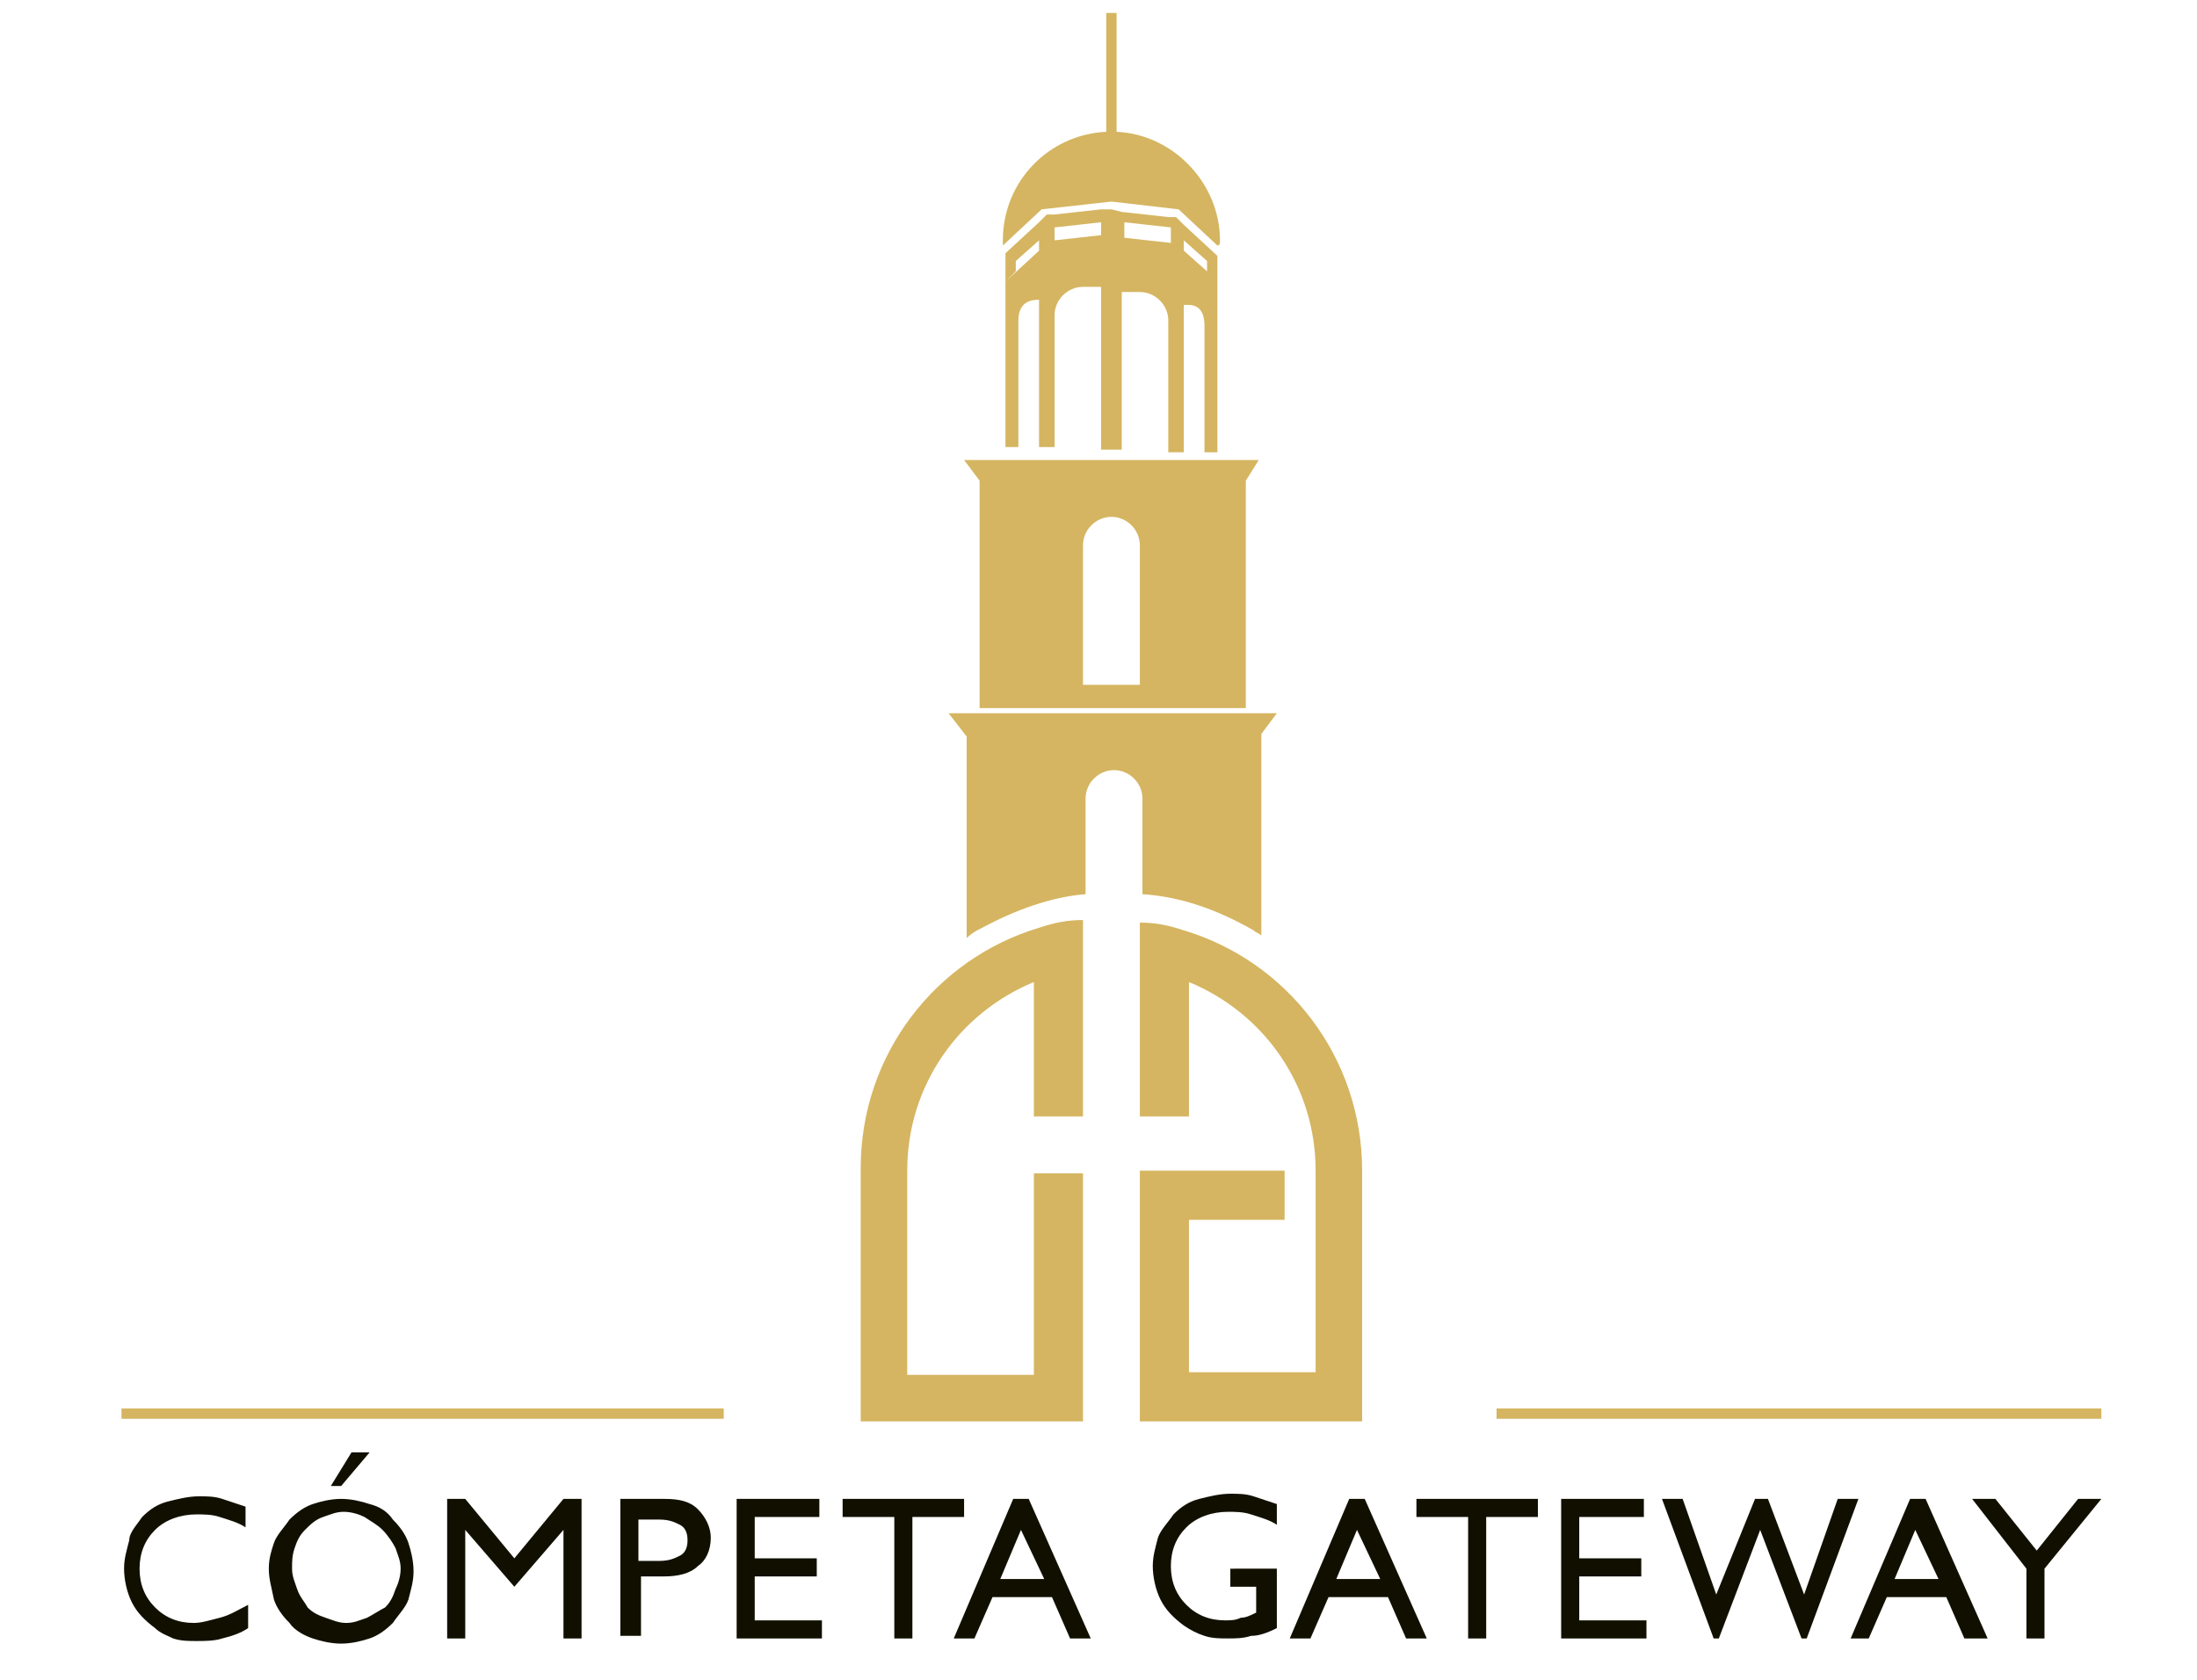 <?xml version="1.0" encoding="utf-8"?>
<!-- Generator: Adobe Illustrator 21.1.0, SVG Export Plug-In . SVG Version: 6.00 Build 0)  -->
<svg version="1.1" id="Capa_1" xmlns="http://www.w3.org/2000/svg" xmlns:xlink="http://www.w3.org/1999/xlink" x="0px" y="0px"
	 viewBox="0 0 85 65" style="enable-background:new 0 0 85 65;" xml:space="preserve">
<style type="text/css">
	.st0{fill-rule:evenodd;clip-rule:evenodd;fill:#D5B561;}
	.st1{fill:#111000;}
</style>
<path class="st0" d="M41.9,37.5v5.7h-1.9V38c-2.9,1.2-4.9,4-4.9,7.3v0.1v1.9v5.9h4.9v-7.8h1.9v7.8V55h-1.7h-0.1h-6.8v-7.8v-1.9v-0.1
	c0-4.4,2.9-8.1,6.9-9.3c0.6-0.2,1.1-0.3,1.7-0.3v0.9V37.5z"/>
<path class="st0" d="M52.7,55v-9.7c0-4.4-2.9-8.1-6.9-9.3c-0.6-0.2-1.1-0.3-1.7-0.3v0.9v0.9v5.7h1.9V38c2.9,1.2,4.9,4,4.9,7.3v7.8
	h-4.9v-5.9h3.7v-1.9h-2.4h-1.3h-1.9V55h1.9H52.7z"/>
<path class="st0" d="M36.7,27.6h12.7l-0.6,0.8v7.8c-0.1-0.1-0.2-0.1-0.3-0.2c-1.4-0.8-2.8-1.3-4.3-1.4v-3.7c0-0.6-0.5-1.1-1.1-1.1h0
	c-0.6,0-1.1,0.5-1.1,1.1v3.7c-1.3,0.1-2.7,0.6-4,1.3c-0.2,0.1-0.4,0.2-0.6,0.4l0-7.8L36.7,27.6z"/>
<path class="st0" d="M42.6,9.1l-1.8,0.2V8.8l1.8-0.2V9.1z M45.3,9.4l-1.8-0.2V8.6l1.8,0.2V9.4z M46.7,10.1v0.4l-0.9-0.8V9.3
	L46.7,10.1z M43.4,11.3C43.5,11.3,43.5,11.3,43.4,11.3l0.7,0c0.6,0,1.1,0.5,1.1,1.1v5.1h0.6v-5.7c0.2,0,0.8-0.1,0.8,0.8v4.9h0.5
	v-6.2v-0.4v-0.5V9.9l-1.3-1.2l-0.3-0.3l-0.3,0l-1.8-0.2L43,8.1l-0.4,0l-1.8,0.2l-0.3,0l-0.3,0.3l-1.3,1.2v0.4v0.5v0.4v6.2h0.5v-4.9
	c0-0.8,0.6-0.8,0.8-0.8v5.7h0.6v-5.1c0-0.6,0.5-1.1,1.1-1.1h0.7c0,0,0,0,0,0v6.3h0.8V11.3z M40.2,9.7l-1.3,1.2l0.4-0.4v-0.4l0.9-0.8
	V9.7z"/>
<path class="st0" d="M47.2,9.3c0-2.2-1.8-4.1-4-4.2V0.5h-0.4v4.6c-2.2,0.1-4,1.9-4,4.2c0,0.1,0,0.1,0,0.2l1.5-1.4L43,7.8l2.6,0.3
	l1.5,1.4C47.2,9.5,47.2,9.4,47.2,9.3"/>
<path class="st0" d="M43,20L43,20c0.6,0,1.1,0.5,1.1,1.1v5.4h-2.2v-5.4C41.9,20.5,42.4,20,43,20 M37.3,17.8h11.4l-0.5,0.8v8.8H37.9
	v-8.8L37.3,17.8z"/>
<rect x="57.9" y="54.5" class="st0" width="23.4" height="0.4"/>
<rect x="4.7" y="54.5" class="st0" width="23.3" height="0.4"/>
<path class="st1" d="M36.9,63.4l2.3-5.4h0.6l2.4,5.4h-0.8l-0.7-1.6h-2.3l-0.7,1.6H36.9z M38.7,61.1h1.7l-0.9-1.9L38.7,61.1z
	 M34.6,63.4v-4.7h-2V58h4.7v0.7h-2v4.7H34.6z M28.5,63.4V58h3.2v0.7h-2.5v1.6h2.4V61h-2.4v1.7h2.6v0.7H28.5z M24,63.4V58h1.7
	c0.6,0,1,0.1,1.3,0.4c0.3,0.3,0.5,0.7,0.5,1.1c0,0.5-0.2,0.9-0.5,1.1c-0.3,0.3-0.8,0.4-1.3,0.4h-0.9v2.3H24z M24.7,60.4h0.8
	c0.4,0,0.6-0.1,0.8-0.2c0.2-0.1,0.3-0.3,0.3-0.6c0-0.3-0.1-0.5-0.3-0.6c-0.2-0.1-0.4-0.2-0.8-0.2h-0.8V60.4z M17.3,63.4V58H18
	l1.9,2.3l1.9-2.3h0.7v5.4h-0.7v-4.2l-1.9,2.2l-1.9-2.2v4.2H17.3z M12.8,57.5l0.8-1.3h0.7l-1.1,1.3H12.8z M10.4,60.7
	c0-0.4,0.1-0.7,0.2-1c0.1-0.3,0.4-0.6,0.6-0.9c0.3-0.3,0.6-0.5,0.9-0.6c0.3-0.1,0.7-0.2,1.1-0.2c0.4,0,0.8,0.1,1.1,0.2
	c0.4,0.1,0.7,0.3,0.9,0.6c0.3,0.3,0.5,0.6,0.6,0.9c0.1,0.3,0.2,0.7,0.2,1.1c0,0.4-0.1,0.7-0.2,1.1c-0.1,0.3-0.4,0.6-0.6,0.9
	c-0.3,0.3-0.6,0.5-0.9,0.6c-0.3,0.1-0.7,0.2-1.1,0.2c-0.4,0-0.8-0.1-1.1-0.2c-0.3-0.1-0.7-0.3-0.9-0.6c-0.3-0.3-0.5-0.6-0.6-0.9
	C10.5,61.4,10.4,61.1,10.4,60.7z M11.3,60.7c0,0.3,0.1,0.5,0.2,0.8c0.1,0.3,0.3,0.5,0.4,0.7c0.2,0.2,0.4,0.3,0.7,0.4
	c0.3,0.1,0.5,0.2,0.8,0.2c0.3,0,0.5-0.1,0.8-0.2c0.2-0.1,0.5-0.3,0.7-0.4c0.2-0.2,0.3-0.4,0.4-0.7c0.1-0.2,0.2-0.5,0.2-0.8
	c0-0.3-0.1-0.5-0.2-0.8c-0.1-0.2-0.3-0.5-0.5-0.7c-0.2-0.2-0.4-0.3-0.7-0.5c-0.2-0.1-0.5-0.2-0.8-0.2c-0.3,0-0.5,0.1-0.8,0.2
	c-0.3,0.1-0.5,0.3-0.7,0.5c-0.2,0.2-0.3,0.4-0.4,0.7C11.3,60.2,11.3,60.4,11.3,60.7z M9.6,62.1V63c-0.3,0.2-0.6,0.3-1,0.4
	c-0.3,0.1-0.7,0.1-1,0.1c-0.3,0-0.6,0-0.9-0.1C6.5,63.3,6.2,63.2,6,63c-0.4-0.3-0.7-0.6-0.9-1c-0.2-0.4-0.3-0.9-0.3-1.3
	c0-0.4,0.1-0.7,0.2-1.1C5,59.3,5.3,59,5.5,58.7c0.3-0.3,0.6-0.5,1-0.6c0.4-0.1,0.8-0.2,1.2-0.2c0.3,0,0.6,0,0.9,0.1
	c0.3,0.1,0.6,0.2,0.9,0.3v0.8c-0.3-0.2-0.7-0.3-1-0.4c-0.3-0.1-0.6-0.1-0.9-0.1c-0.6,0-1.2,0.2-1.6,0.6c-0.4,0.4-0.6,0.9-0.6,1.5
	c0,0.6,0.2,1.1,0.6,1.5c0.4,0.4,0.9,0.6,1.5,0.6c0.3,0,0.6-0.1,1-0.2C8.9,62.5,9.2,62.3,9.6,62.1z"/>
<path class="st1" d="M78.4,63.4v-2.7L76.3,58h0.9l1.6,2l1.6-2h0.9l-2.2,2.7v2.7H78.4z M71.6,63.4l2.3-5.4h0.6l2.4,5.4H76l-0.7-1.6
	H73l-0.7,1.6H71.6z M73.3,61.1H75l-0.9-1.9L73.3,61.1z M66.3,63.4l-2-5.4h0.8l1.3,3.7l1.5-3.7h0.5l1.4,3.7l1.3-3.7h0.8l-2,5.4h-0.2
	l-1.6-4.2l-1.6,4.2H66.3z M60.4,63.4V58h3.2v0.7h-2.5v1.6h2.4V61h-2.4v1.7h2.6v0.7H60.4z M56.8,63.4v-4.7h-2V58h4.7v0.7h-2v4.7H56.8
	z M49.9,63.4l2.3-5.4h0.6l2.4,5.4h-0.8l-0.7-1.6h-2.3l-0.7,1.6H49.9z M51.7,61.1h1.7l-0.9-1.9L51.7,61.1z M49.4,60.8V63
	c-0.4,0.2-0.7,0.3-1,0.3c-0.3,0.1-0.6,0.1-0.9,0.1c-0.3,0-0.6,0-0.9-0.1c-0.3-0.1-0.5-0.2-0.8-0.4c-0.4-0.3-0.7-0.6-0.9-1
	c-0.2-0.4-0.3-0.9-0.3-1.3c0-0.4,0.1-0.7,0.2-1.1c0.1-0.3,0.4-0.6,0.6-0.9c0.3-0.3,0.6-0.5,1-0.6c0.4-0.1,0.8-0.2,1.2-0.2
	c0.3,0,0.6,0,0.9,0.1c0.3,0.1,0.6,0.2,0.9,0.3v0.8c-0.3-0.2-0.7-0.3-1-0.4c-0.3-0.1-0.6-0.1-0.9-0.1c-0.6,0-1.2,0.2-1.6,0.6
	c-0.4,0.4-0.6,0.9-0.6,1.5c0,0.6,0.2,1.1,0.6,1.5c0.4,0.4,0.9,0.6,1.5,0.6c0.2,0,0.4,0,0.6-0.1c0.2,0,0.4-0.1,0.6-0.2v-1h-1v-0.7
	H49.4z"/>
</svg>
